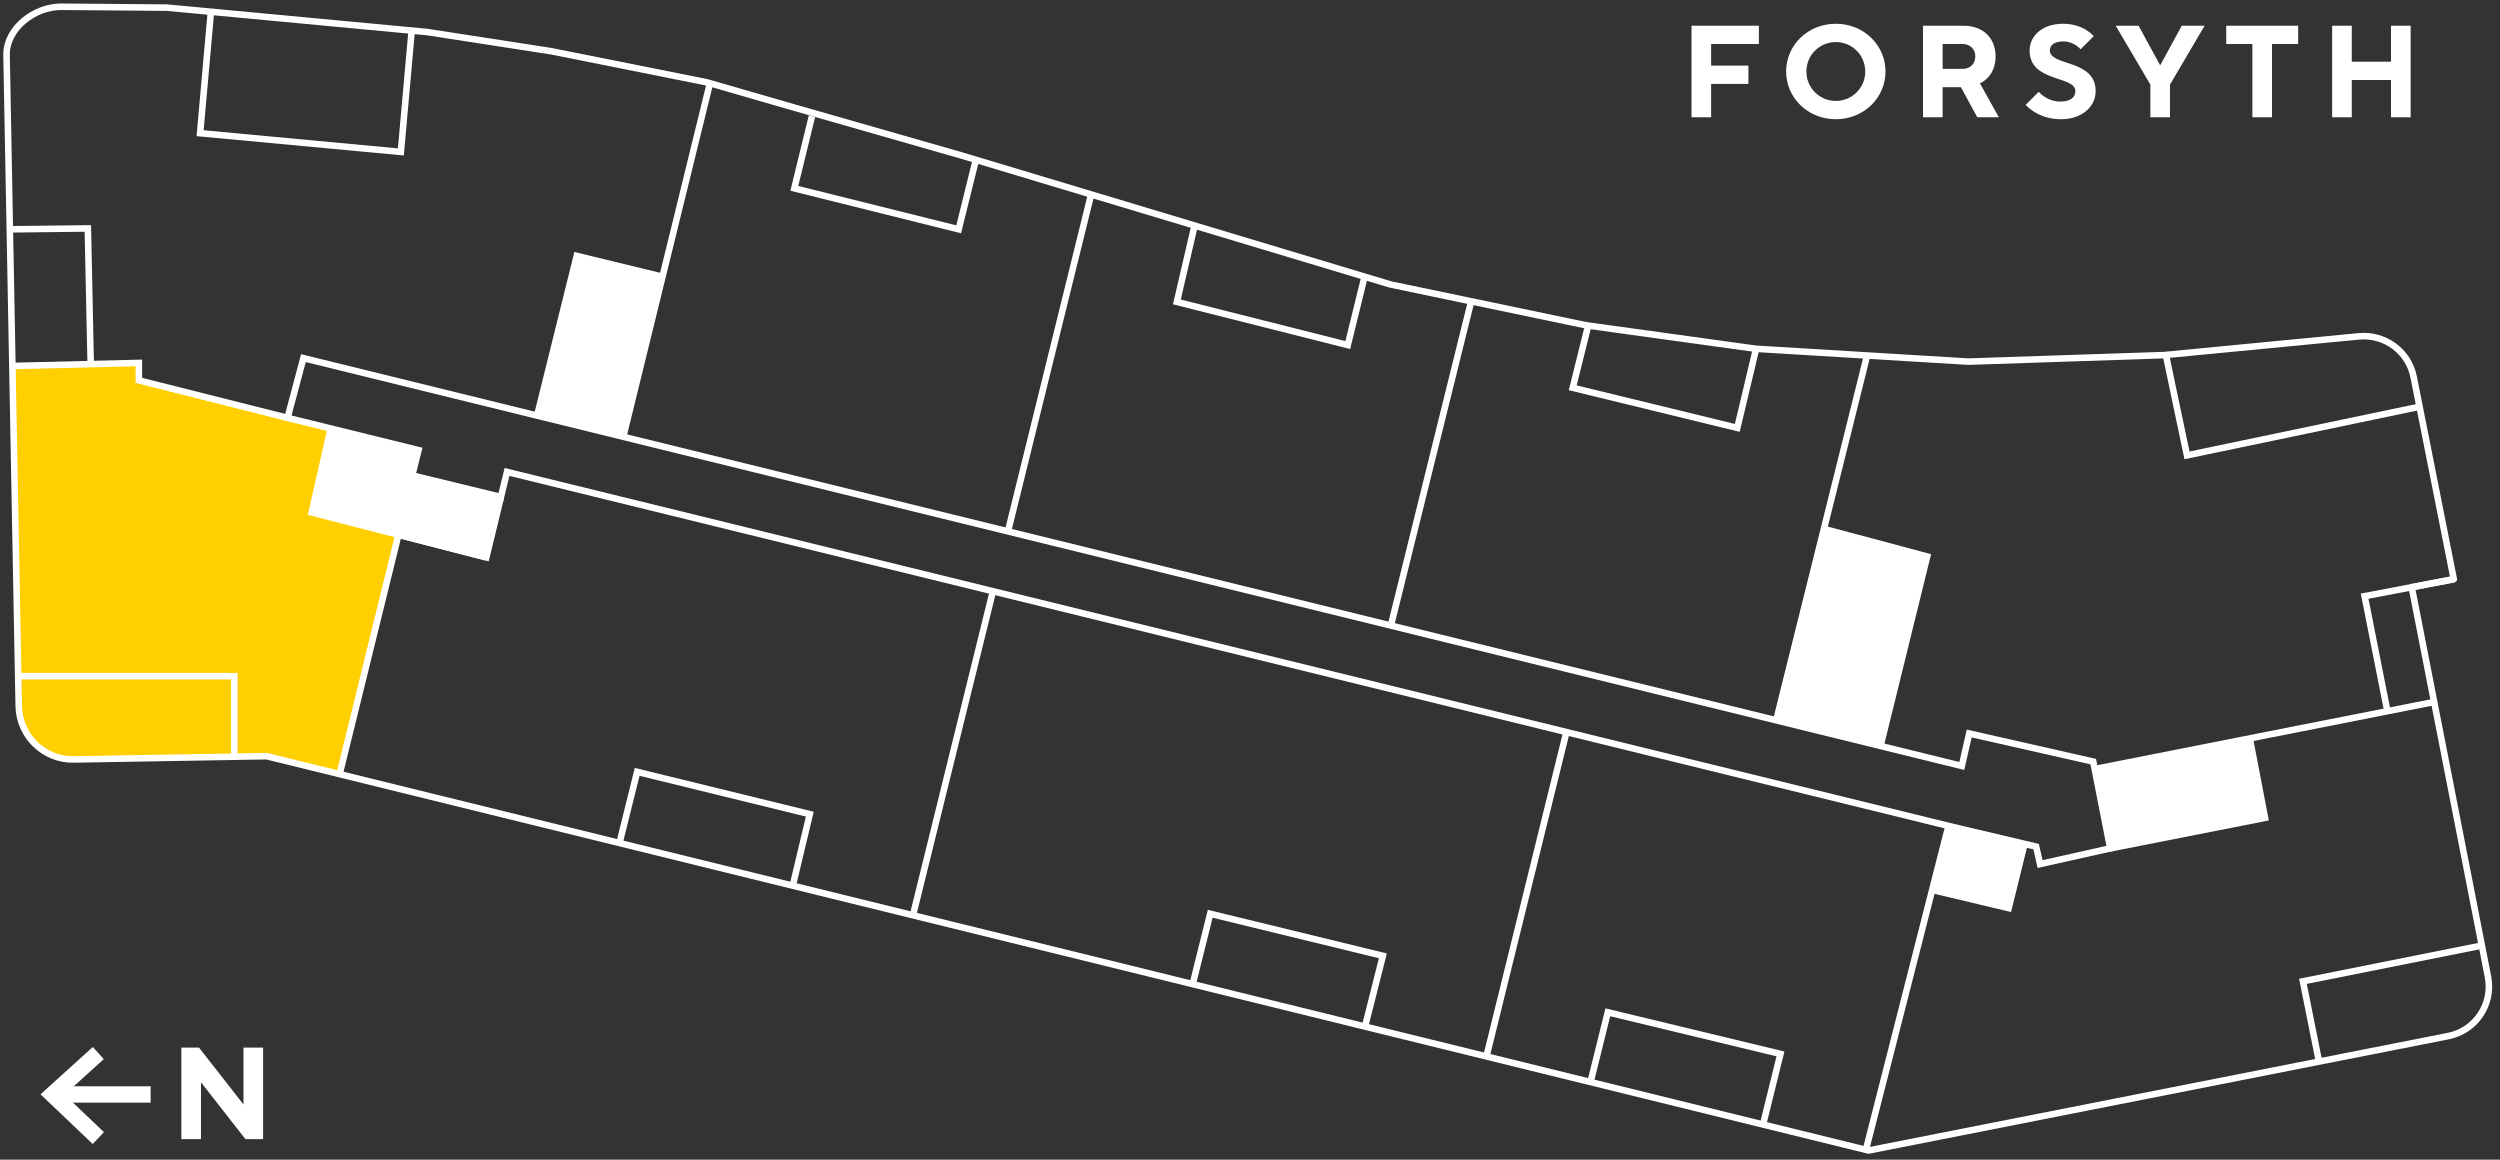 <?xml version="1.0" encoding="UTF-8"?>
<svg xmlns="http://www.w3.org/2000/svg" id="Layer_1" viewBox="0 0 114.69 53.2">
  <rect x="0" y="0" width="114.69" height="53.2" fill="#333333" stroke="none"/>
  <defs>
    <style>.cls-1{fill:#fff;}.cls-2{fill:#ffcf00;}.cls-3{stroke-linecap:round;stroke-linejoin:round;}.cls-3,.cls-4{stroke-width:.3px;}.cls-3,.cls-4,.cls-5{fill:none;stroke:#fff;}.cls-4{stroke-miterlimit:10;}.cls-6{isolation:isolate;}.cls-5{stroke-width:.75px;}</style>
  </defs>
  <path class="cls-2" d="m.59,16.84l5.81-.14.06.79,8.76,2.16-.94,3.79,4,1.1-2.68,10.9-3.32-.74-9.28.14s-.49.13-1.56-.84c-.74-.67-.56-2.26-.56-2.26l-.29-14.9Z"></path>
  <polygon class="cls-1" points="15.17 19.66 14.3 23.51 22.31 25.57 22.98 22.81 18.91 21.81 19.2 20.65 15.17 19.66"></polygon>
  <polygon class="cls-1" points="26.46 11.74 30.37 12.69 28.59 20.04 24.65 19.03 26.46 11.74"></polygon>
  <polygon class="cls-1" points="83.69 24.27 88.41 25.53 86.27 34.22 81.49 33.03 83.69 24.27"></polygon>
  <polygon class="cls-1" points="96.1 35.28 96.81 38.92 103.91 37.52 103.21 33.88 96.1 35.28"></polygon>
  <polygon class="cls-1" points="92.87 38.74 92.15 41.66 88.66 40.83 89.39 37.89 92.87 38.74"></polygon>
  <polyline class="cls-4" points="85.6 52.75 89.39 37.89 23.26 21.65 22.98 22.8 18.91 21.81 19.2 20.65 13.19 19.17 13.92 16.43 90 35.14 90.34 33.65 96.03 34.94 96.81 38.92 93.59 39.64 93.41 38.84 89.39 37.89"></polyline>
  <line class="cls-4" x1="68.19" y1="48.47" x2="71.86" y2="33.59"></line>
  <polyline class="cls-4" points="72.97 49.63 73.76 46.44 81.68 48.35 80.9 51.51"></polyline>
  <line class="cls-4" x1="45.55" y1="27.13" x2="41.88" y2="42"></line>
  <polyline class="cls-4" points="54.71 45.17 55.52 41.92 63.44 43.85 62.63 47.06"></polyline>
  <polyline class="cls-4" points="22.98 22.81 22.31 25.57 18.28 24.53 15.59 35.47"></polyline>
  <line class="cls-4" x1="18.26" y1="24.58" x2="18.91" y2="21.81"></line>
  <polyline class="cls-4" points="15.17 19.66 14.3 23.51 22.31 25.57"></polyline>
  <polyline class="cls-4" points=".52 16.79 6.37 16.65 6.37 17.45 13.19 19.17"></polyline>
  <polyline class="cls-4" points="10.75 34.64 10.75 31.02 .88 31.02"></polyline>
  <polyline class="cls-4" points="4.16 16.65 4.03 10.48 .45 10.52"></polyline>
  <polyline class="cls-4" points="32.56 3.86 28.59 20.04 30.37 12.69 26.46 11.74 24.65 19.03"></polyline>
  <polyline class="cls-4" points="9.67 .61 9.18 6.11 18.39 6.97 18.89 1.37"></polyline>
  <line class="cls-4" x1="50.05" y1="8.95" x2="46.24" y2="24.38"></line>
  <polyline class="cls-4" points="37.25 5.33 36.44 8.64 43.98 10.52 44.77 7.33"></polyline>
  <line class="cls-4" x1="63.81" y1="28.69" x2="67.49" y2="13.83"></line>
  <polyline class="cls-4" points="54.79 10.41 53.99 13.85 61.83 15.83 62.59 12.74"></polyline>
  <line class="cls-4" x1="85.66" y1="16.29" x2="81.49" y2="33.03"></line>
  <polyline class="cls-4" points="80.56 16.01 79.7 19.63 72.15 17.79 72.86 14.94"></polyline>
  <polyline class="cls-4" points="83.69 24.27 88.41 25.53 86.27 34.22"></polyline>
  <polyline class="cls-4" points="99.36 16.28 100.33 20.89 111.04 18.65"></polyline>
  <polyline class="cls-4" points="112.58 26.57 108.48 27.35 109.53 32.66"></polyline>
  <line class="cls-4" x1="96.1" y1="35.28" x2="111.73" y2="32.19"></line>
  <polyline class="cls-4" points="96.81 38.92 103.91 37.52 103.21 33.88"></polyline>
  <polyline class="cls-4" points="113.84 43.38 105.65 45.02 106.37 48.62"></polyline>
  <polyline class="cls-4" points="92.87 38.74 92.15 41.66 88.66 40.83"></polyline>
  <polyline class="cls-4" points="28.42 38.67 29.23 35.41 37.15 37.35 36.38 40.58"></polyline>
  <path class="cls-3" d="m.3,2.49l.56,29.91c.03,1.37,1.16,2.47,2.53,2.44l8.84-.15,73.49,18.09,26.6-5.25c1.25-.25,2.06-1.46,1.82-2.71l-3.5-17.88,1.93-.37-1.84-9.27c-.23-1.18-1.32-1.98-2.51-1.87l-8.93.86-8.99.3-9.75-.59-7.81-1.08-8.95-1.87-19.69-5.92-8.1-2.32-3.56-1.03-7.15-1.43-5.69-.88L7.66.35l-4.86-.04c-1.21,0-2.49.97-2.5,2.18Z"></path>
  <line class="cls-5" x1="6.91" y1="50.21" x2="2.41" y2="50.21"></line>
  <polyline class="cls-5" points="4.51 52.21 2.41 50.21 4.51 48.31"></polyline>
  <g class="cls-6">
    <path class="cls-1" d="m77.6,1.18h3.09v.84h-2.19v.99h1.71v.84h-1.71v1.53h-.9V1.18Z"></path>
    <path class="cls-1" d="m84.22,1.09c1.29,0,2.28.99,2.28,2.19s-.99,2.19-2.28,2.19-2.28-.99-2.28-2.19.99-2.19,2.28-2.19Zm0,3.54c.75,0,1.35-.6,1.35-1.35s-.6-1.35-1.35-1.35-1.35.6-1.35,1.35.6,1.35,1.35,1.35Z"></path>
    <path class="cls-1" d="m88.22,1.18h1.86c.9,0,1.47.57,1.47,1.41,0,.96-.72,1.23-.72,1.23l.87,1.56h-.99l-.75-1.38h-.84v1.38h-.9V1.18Zm1.83,1.98c.33,0,.57-.24.57-.57s-.24-.57-.57-.57h-.93v1.14h.93Z"></path>
    <path class="cls-1" d="m93.53,4.21s.36.45.99.45c.48,0,.69-.21.69-.48,0-.72-2.1-.39-2.1-1.86,0-.66.57-1.23,1.53-1.23s1.41.57,1.41.57l-.6.6s-.3-.36-.78-.36c-.45,0-.63.18-.63.42,0,.72,2.1.39,2.1,1.86,0,.69-.6,1.29-1.59,1.29-1.08,0-1.62-.66-1.62-.66l.6-.6Z"></path>
    <path class="cls-1" d="m98.65,3.88l-1.59-2.7h1.05l.98,1.8h.02l.98-1.8h1.05l-1.59,2.7v1.5h-.9v-1.5Z"></path>
    <path class="cls-1" d="m103.33,2.02h-1.2v-.84h3.3v.84h-1.2v3.36h-.9v-3.36Z"></path>
    <path class="cls-1" d="m106.99,1.18h.9v1.65h1.8v-1.65h.9v4.2h-.9v-1.71h-1.8v1.71h-.9V1.18Z"></path>
  </g>
  <g class="cls-6">
    <path class="cls-1" d="m8.32,48.06h.81l2.04,2.61v-2.61h.9v4.2h-.81l-2.04-2.61v2.61h-.9v-4.2Z"></path>
  </g>
</svg>
